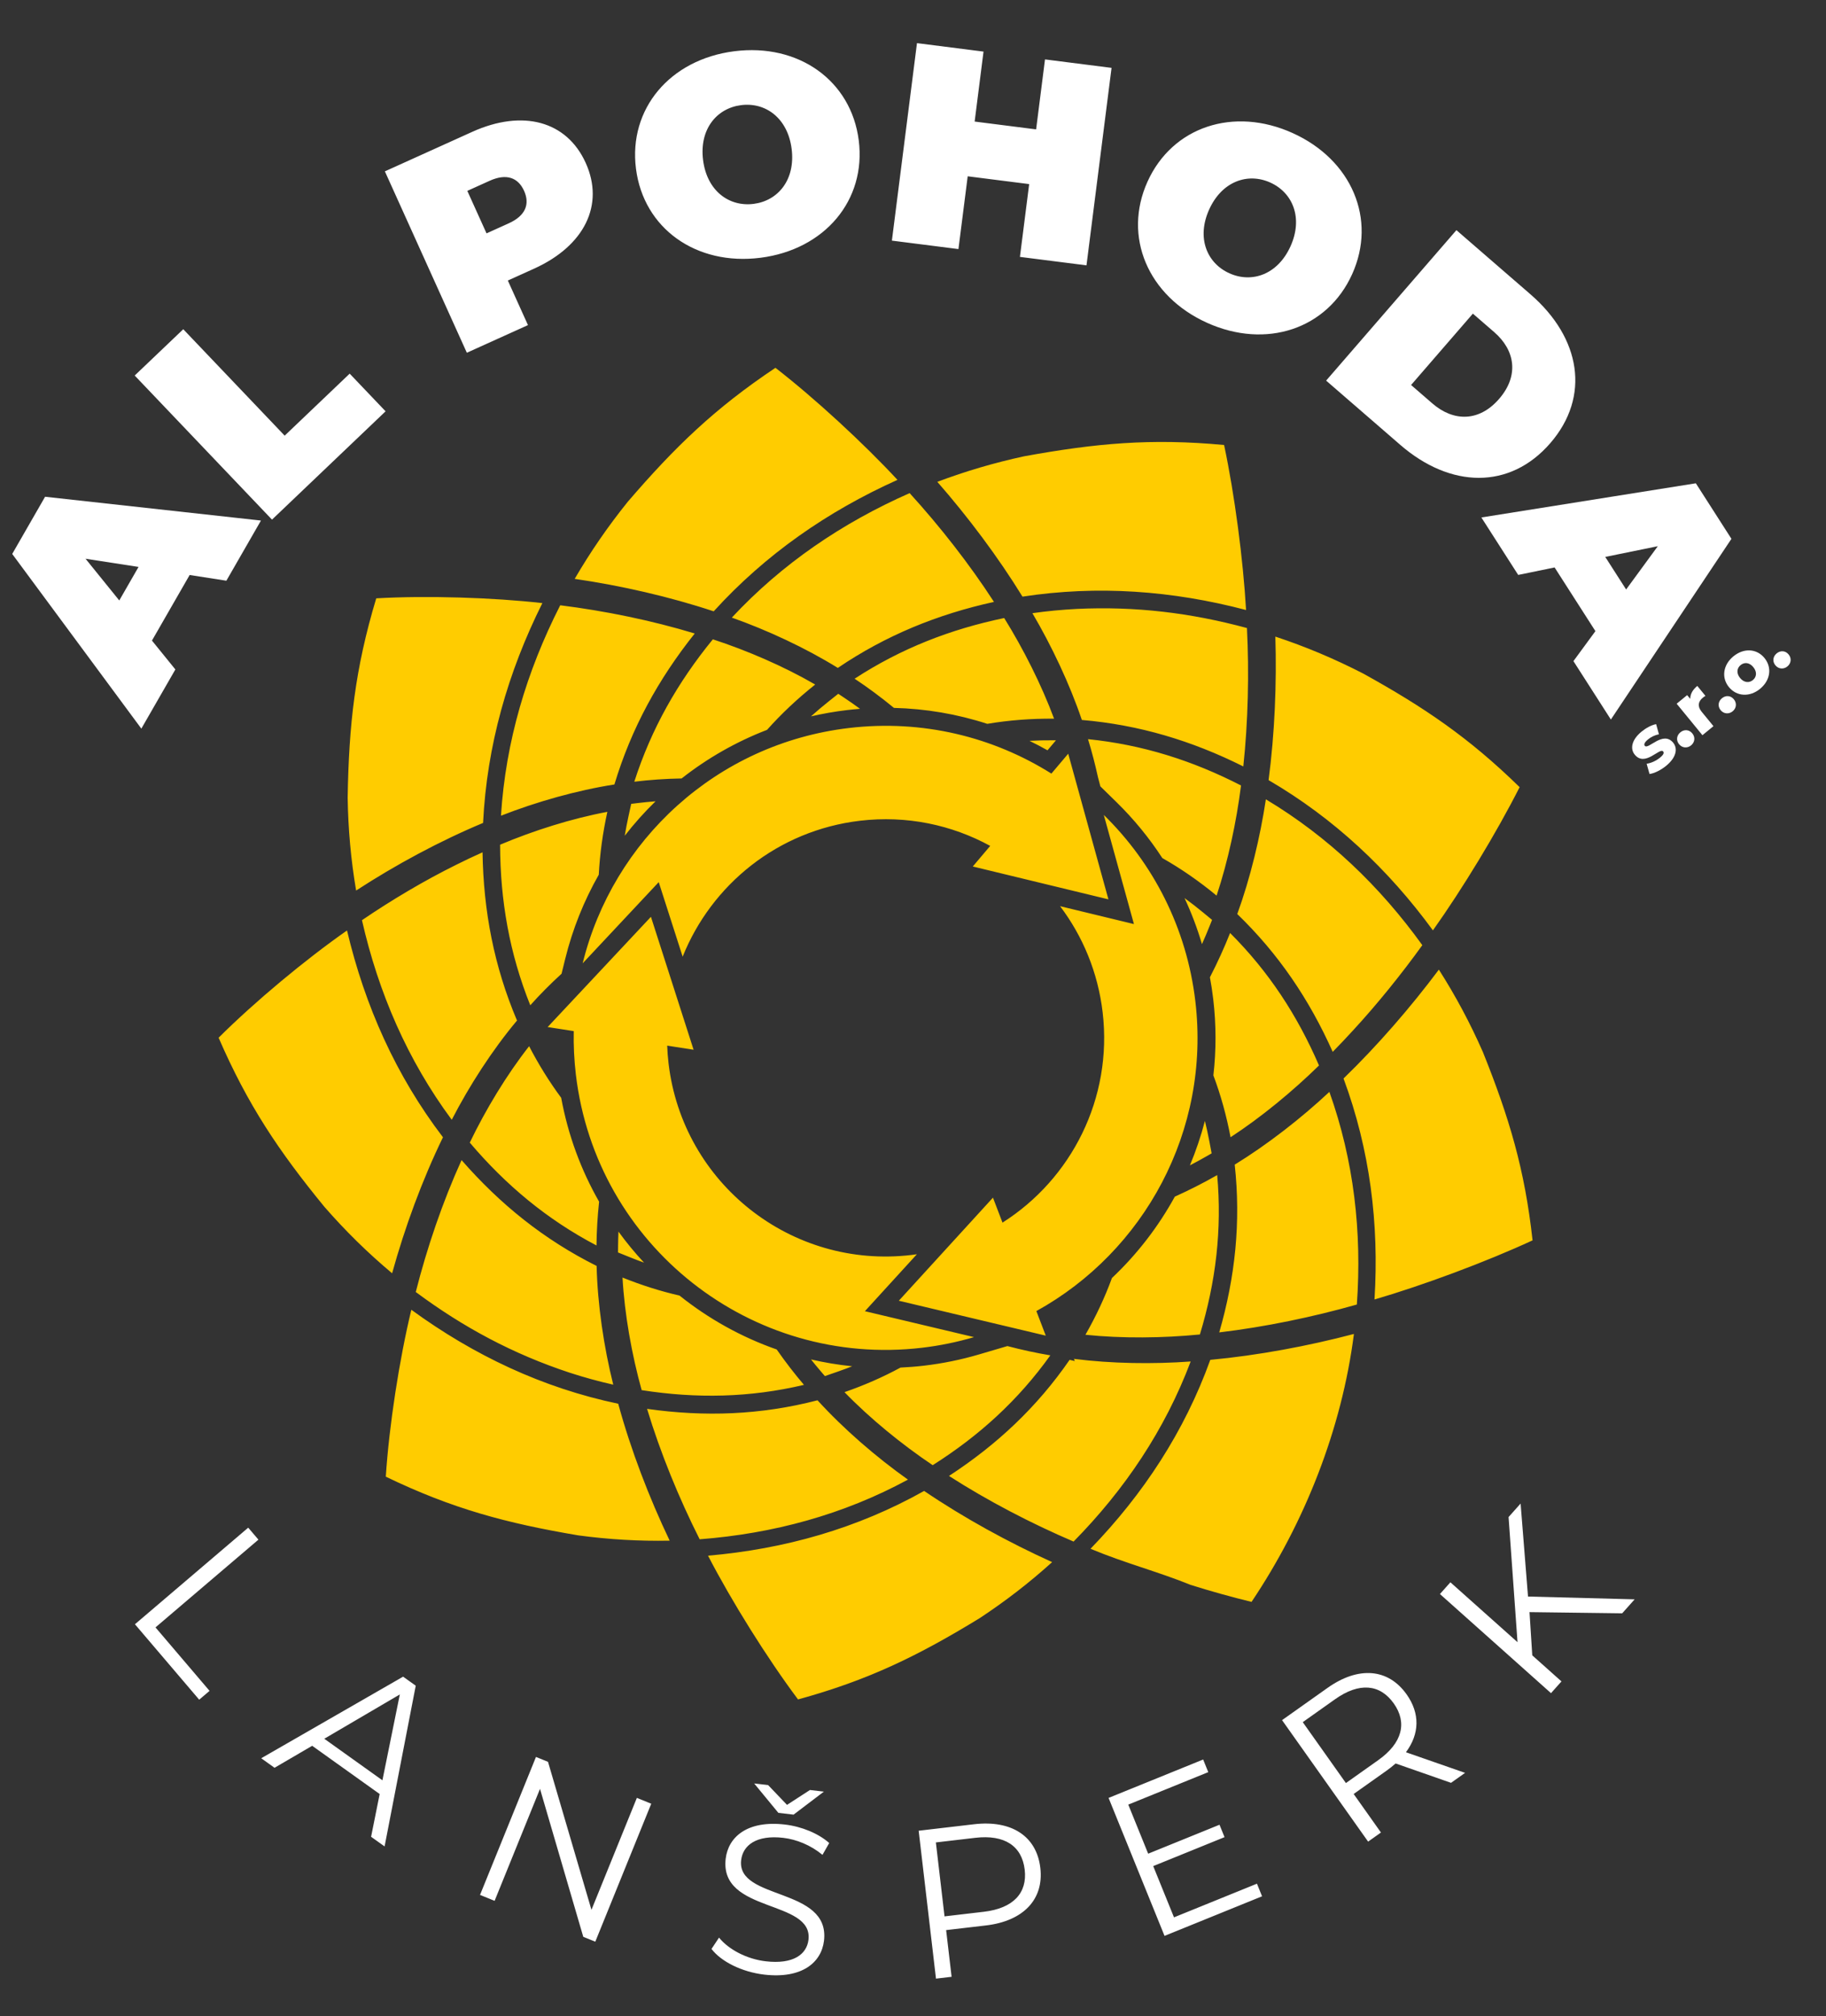 <?xml version="1.0" encoding="UTF-8" standalone="no"?> <svg xmlns="http://www.w3.org/2000/svg" xmlns:xlink="http://www.w3.org/1999/xlink" xmlns:serif="http://www.serif.com/" width="100%" height="100%" viewBox="0 0 1670 1843" version="1.1" xml:space="preserve" style="fill-rule:evenodd;clip-rule:evenodd;stroke-linejoin:round;stroke-miterlimit:2;"><rect x="0" y="0" width="1670" height="1843" fill="#333333" stroke="none"/> <g id="Vrstva-1" serif:id="Vrstva 1" transform="matrix(4.167,0,0,4.167,-415,-830)"> <g transform="matrix(1,0,0,1,0,-274.216)"> <path d="M149.276,600.801L156.866,587.604L109.488,582.382L102.272,594.931L130.614,633.254L138.08,620.273L132.943,613.936L141.216,599.548L149.276,600.801ZM125.77,605.133L118.366,595.981L129.999,597.777L125.77,605.133ZM159.29,587.401L184.22,563.639L176.341,555.374L162.071,568.977L139.815,545.629L129.156,555.788L159.29,587.401ZM203.223,502.333L184.065,510.994L202.054,550.79L215.471,544.725L211.051,534.946L216.793,532.351C227.879,527.339 232.307,518.353 228.144,509.143C223.98,499.934 214.309,497.322 203.223,502.333ZM211.262,522.389L206.374,524.599L202.159,515.275L207.048,513.066C210.743,511.395 213.303,512.361 214.613,515.26C215.924,518.159 214.957,520.718 211.262,522.389ZM266.499,529.952C280.612,528.159 289.737,517.314 288.069,504.193C286.403,491.071 274.856,482.852 260.745,484.645C246.632,486.438 237.507,497.282 239.174,510.404C240.841,523.525 252.388,531.745 266.499,529.952ZM264.998,518.129C259.612,518.814 254.762,515.279 253.904,508.533C253.048,501.786 256.861,497.151 262.247,496.467C267.631,495.783 272.482,499.318 273.34,506.064C274.196,512.811 270.383,517.446 264.998,518.129ZM328.947,486.433L326.998,501.784L313.506,500.069L315.454,484.72L300.848,482.864L295.344,526.19L309.951,528.045L311.98,512.077L325.473,513.79L323.444,529.759L338.052,531.614L343.554,488.289L328.947,486.433ZM364.497,544.211C377.46,550.07 390.911,545.606 396.359,533.555C401.809,521.501 396.272,508.455 383.309,502.595C370.347,496.735 356.895,501.198 351.446,513.252C345.998,525.304 351.535,538.352 364.497,544.211ZM369.407,533.352C364.46,531.115 362.176,525.565 364.977,519.368C367.779,513.171 373.454,511.217 378.401,513.453C383.347,515.689 385.631,521.241 382.829,527.437C380.028,533.634 374.353,535.588 369.407,533.352ZM390.649,556.902L406.918,570.996C417.953,580.555 430.98,580.86 439.844,570.627C448.709,560.394 446.549,547.544 435.514,537.985L419.245,523.891L390.649,556.902ZM409.295,557.865L422.857,542.209L427.526,546.253C432.194,550.298 432.991,555.858 428.62,560.905C424.249,565.95 418.632,565.954 413.964,561.91L409.295,557.865ZM444.927,618.442L453.144,631.257L479.605,591.613L471.793,579.428L424.721,586.927L432.804,599.533L440.795,597.893L449.752,611.865L444.927,618.442ZM451.912,595.583L463.447,593.228L456.492,602.726L451.912,595.583Z" style="fill:white;fill-rule:nonzero;"></path> </g> <g transform="matrix(1,0,0,1,0,10.009)"> <path d="M314.616,544.176C301.093,552.443 290.22,557.768 274.742,562.012C267.978,552.981 260.129,540.416 254.99,530.473C271.773,529.019 287.72,524.522 302.418,516.269C311.114,522.172 320.953,527.556 330.513,531.886C325.478,536.435 320.272,540.443 314.616,544.176ZM342.869,386.483L334.041,354.532L330.351,358.894C317.577,350.864 302.082,346.982 285.93,348.891C256.785,352.332 234.098,373.608 227.475,400.518L244.169,382.705L249.419,399.06C255.743,383.287 270.27,371.372 288.335,369.238C298.601,368.025 308.493,370.15 316.921,374.757L313.098,379.275L342.869,386.483ZM341.851,367.961C352.644,378.513 360.037,392.684 361.946,408.841C365.309,437.31 350.683,463.753 327.052,476.811L329.116,482.201L296.864,474.541L317.524,451.929L319.619,457.403C334.717,447.836 343.833,430.179 341.597,411.246C340.562,402.478 337.22,394.549 332.256,387.981L348.467,391.907L341.851,367.961ZM313.371,482.524C309.711,483.603 305.911,484.391 301.992,484.855C264.449,489.29 230.416,462.448 225.979,424.904C225.602,421.701 225.453,418.526 225.518,415.39L219.789,414.499L242.459,390.313L251.822,419.479L246.026,418.577C246.073,419.877 246.172,421.185 246.328,422.5C249.435,448.806 273.282,467.615 299.589,464.507C300.006,464.457 300.418,464.403 300.828,464.343L289.417,476.836L313.371,482.524ZM277.581,346.342C278.833,345.217 280.126,344.124 281.461,343.062L283.571,341.385L284.545,342.03C285.826,342.877 287.096,343.762 288.349,344.681C287.389,344.757 286.428,344.851 285.467,344.964C282.792,345.28 280.161,345.744 277.581,346.342ZM325.55,351.712C327.319,351.612 329.102,351.571 330.9,351.585L331.354,351.589L329.497,353.783C328.199,353.05 326.883,352.36 325.55,351.712ZM360.75,444.844C361.979,444.204 363.193,443.543 364.384,442.86L365.519,442.21L365.016,439.554C364.731,438.047 364.407,436.56 364.043,435.092C363.175,438.425 362.074,441.683 360.75,444.844ZM363.397,396.302C364.02,394.914 364.61,393.518 365.165,392.118L365.613,390.988L363.592,389.32C362.275,388.233 360.936,387.194 359.573,386.204C361.094,389.463 362.374,392.836 363.397,396.302ZM277.591,487.421C278.265,488.27 278.952,489.104 279.651,489.922L280.635,491.074L283.388,490.12C284.483,489.74 285.564,489.339 286.631,488.919C283.565,488.609 280.547,488.108 277.591,487.421ZM235.333,459.376C235.288,460.41 235.261,461.441 235.251,462.467L235.236,463.95L237.99,465.059C238.971,465.455 239.955,465.828 240.941,466.182C238.941,464.035 237.067,461.762 235.333,459.376ZM236.709,372.531C236.942,371.121 237.214,369.71 237.523,368.296L238.127,365.536L239.388,365.379C240.738,365.212 242.103,365.076 243.474,364.968C241.05,367.324 238.787,369.851 236.709,372.531ZM366.609,385.665C369.122,378.095 370.975,369.428 371.97,361.5C361.305,356.022 350.331,352.552 338.388,351.339C339.213,354.02 339.944,356.822 340.567,359.662L341.099,361.697L344.615,365.134C348.448,368.882 351.821,373.004 354.695,377.422C358.861,379.786 362.809,382.528 366.609,385.665ZM297.232,489.206C293.338,491.32 289.256,493.101 284.941,494.597C290.596,500.431 297.545,506.082 304.299,510.62C314.514,504.157 323.072,496.375 330.115,486.524C327.008,486.002 323.835,485.317 320.693,484.489L314.487,486.317C310.556,487.475 306.528,488.3 302.458,488.781C300.708,488.988 298.965,489.126 297.232,489.206ZM240.422,494.156C252.484,496.033 264.153,495.813 276.044,492.998C273.963,490.558 271.951,487.945 270.063,485.236C262.297,482.515 255.09,478.495 248.734,473.41C244.512,472.443 240.361,471.122 236.22,469.456C236.67,477.551 238.254,486.34 240.422,494.156ZM238.806,360.676C242.175,360.26 245.682,360.02 249.194,359.96C254.835,355.522 261.146,351.912 267.94,349.297C271.134,345.716 274.649,342.426 278.512,339.353C271.653,335.379 263.58,331.892 256.048,329.435C248.324,338.884 242.548,349.039 238.806,360.676ZM232.894,367.283C225.07,368.746 216.682,371.401 209.35,374.496C209.385,386.761 211.409,398.313 215.975,409.719C218.102,407.345 220.415,405.015 222.842,402.799L223.636,399.574C225.256,392.989 227.763,386.783 231.011,381.076C231.249,376.486 231.881,371.911 232.894,367.283ZM319.992,324.765C308.136,327.231 297.323,331.458 287.16,338.076C290.079,340.007 292.996,342.174 295.794,344.481C302.778,344.651 309.67,345.83 316.282,347.976C321.078,347.17 325.941,346.804 330.939,346.846C328.174,339.403 324.185,331.518 319.992,324.765ZM366.739,446.974C363.789,448.664 360.65,450.259 357.441,451.705C353.824,458.299 349.178,464.333 343.64,469.559C342.079,473.822 340.14,477.951 337.821,482.009C345.882,482.842 354.867,482.738 362.946,481.943C366.432,470.416 367.82,458.966 366.739,446.974ZM369.673,438.672C376.425,434.267 383.323,428.568 389.085,422.928C384.337,411.938 378.051,402.328 369.572,393.865C368.292,397.094 366.794,400.378 365.143,403.581C365.437,405.166 365.681,406.765 365.871,408.377C366.537,414.017 366.531,419.626 365.904,425.104C367.539,429.46 368.781,433.964 369.673,438.672ZM215.721,418.702C210.762,425.023 206.187,432.608 202.699,439.855C210.636,449.201 219.643,456.713 230.511,462.419C230.543,459.271 230.735,456.036 231.081,452.809C227.125,445.896 224.268,438.229 222.76,430.017C220.141,426.483 217.811,422.723 215.721,418.702ZM334.35,487.508C327.207,497.867 318.414,506.107 307.873,512.98C316.393,518.448 325.928,523.407 335.217,527.378C346.454,515.965 355.263,502.873 360.92,487.87C352.67,488.47 343.551,488.347 335.298,487.294L335.483,487.777L334.35,487.508ZM279.02,496.384C266.586,499.606 254.321,500.06 241.611,498.265C244.538,507.935 248.615,517.878 253.153,526.877C269.264,525.635 284.652,521.493 298.866,513.788C291.896,508.845 284.779,502.702 279.02,496.384ZM224.644,490.336C227.799,491.363 230.955,492.224 234.187,492.955C232.12,484.687 230.743,475.417 230.537,466.905C218.986,461.136 209.385,453.405 200.896,443.691C196.745,452.825 193.308,462.923 190.843,472.628C201.321,480.409 212.233,486.245 224.644,490.336ZM199.696,378.912C192.764,382.338 185.425,386.695 179.034,391.057C182.659,406.963 189.022,421.721 198.742,434.844C202.614,427.333 207.651,419.526 213.066,413.069C208.023,401.178 205.702,389.059 205.497,376.164C203.549,377.032 201.6,377.959 199.696,378.912ZM209.544,368.135C217.321,365.089 226.199,362.562 234.44,361.281C238.15,348.972 244.062,338.203 252.073,328.156C242.624,325.292 232.324,323.184 222.55,321.965C215.16,336.486 210.573,351.855 209.544,368.135ZM283.468,335.712C294.016,328.568 305.32,323.958 317.747,321.226C312.373,312.934 305.881,304.649 299.239,297.359C284.446,303.892 271.253,312.83 260.212,324.671C268.04,327.443 276.409,331.33 283.468,335.703L283.468,335.712ZM335.917,322.766C332.638,322.934 329.415,323.242 326.184,323.701C330.403,330.872 334.375,339.251 337.036,347.125C349.608,348.198 361.194,351.684 372.471,357.324C373.526,347.432 373.764,336.868 373.272,326.959C360.871,323.606 348.749,322.155 335.917,322.766ZM396.534,415.258C401.823,409.532 407.209,402.854 411.762,396.533C402.437,383.599 391.107,372.738 377.423,364.538C376.18,372.805 374.004,381.854 371.146,389.705C380.212,398.449 386.956,408.452 392.095,419.943C393.601,418.413 395.087,416.839 396.534,415.258ZM391.364,428.721C385.188,434.496 377.778,440.272 370.585,444.686C371.96,457.283 370.703,469.336 367.189,481.489C377.211,480.299 387.714,478.122 397.393,475.374C398.527,459.428 396.74,443.794 391.364,428.721ZM226.513,526.018C210.711,523.347 198.865,520.185 184.268,513.141C184.99,501.945 187.253,487.333 189.873,476.524C203.574,486.518 218.674,493.662 235.277,497.141C238.04,507.268 242.056,517.723 246.572,527.181C239.801,527.311 233.233,526.92 226.513,526.018ZM170.801,453.95C160.766,441.708 153.954,431.552 147.573,416.839C155.484,408.953 166.653,399.666 175.754,393.31C179.682,409.872 186.496,425.156 196.813,438.68C192.254,448.047 188.426,458.491 185.654,468.518C180.27,464.01 175.422,459.239 170.801,453.95ZM175.897,364.187C176.161,348.18 177.498,335.957 182.168,320.444C193.153,319.805 207.778,320.257 218.629,321.489C211.042,336.691 206.448,352.757 205.617,369.716C196.088,373.691 186.376,378.936 177.751,384.552C176.602,377.745 176.006,371.085 175.897,364.187ZM237.374,299.257C247.703,287.245 256.447,278.774 269.784,269.87C278.477,276.606 289.142,286.447 296.566,294.45C281.196,301.367 267.572,310.825 256.232,323.295C246.521,320.07 235.821,317.637 225.724,316.173C229.211,310.184 233.03,304.656 237.374,299.257ZM324.372,289.28C340.074,286.429 352.168,285.298 368.254,286.802C370.566,297.632 372.445,312.023 373.076,323.004C356.916,318.751 340.515,317.545 324.007,320.07C318.639,311.351 312.039,302.565 305.313,294.884C311.581,292.529 317.823,290.699 324.372,289.28ZM398.728,336.913C412.168,344.346 421.958,350.971 433.117,361.867C428.029,371.911 420.572,384.169 414.088,393.287C404.284,379.882 392.365,368.695 378.018,360.327C379.362,350.119 379.821,339.112 379.505,328.84C386.19,331.051 392.47,333.706 398.728,336.913ZM425.062,419.994C430.829,434.369 434.241,445.681 435.956,461.298C425.813,465.993 411.911,471.164 401.264,474.269C402.301,457.648 400.26,441.403 394.468,425.786C401.918,418.574 409.19,410.186 415.392,401.9C419.116,407.736 422.272,413.657 425.062,419.994ZM360.92,536.886C353.726,533.963 346.528,532.133 338.934,528.959C350.543,516.966 359.56,503.222 365.225,487.51C375.653,486.543 386.652,484.487 396.748,481.831C394.079,502.686 385.97,523.192 374.276,540.612C369.835,539.531 365.278,538.258 360.92,536.886" style="fill:rgb(255,204,0);"></path> </g> <g transform="matrix(1,0,0,1,0,320.517)"> <path d="M129.208,235.01L143.312,251.56L145.586,249.623L133.72,235.7L156.31,216.449L154.07,213.82L129.208,235.01ZM181.039,281.634L184.001,283.751L190.839,248.489L188.066,246.509L156.926,264.408L159.849,266.498L168.112,261.675L182.921,272.256L181.039,281.634ZM170.766,260.129L187.345,250.41L183.525,269.245L170.766,260.129ZM239.37,273.102L229.404,297.665L219.866,265.19L217.229,264.12L204.948,294.39L208.148,295.689L218.112,271.126L227.608,303.584L230.246,304.653L242.526,274.383L239.37,273.102ZM273.765,276.777L280.417,271.731L277.358,271.373L272.324,274.634L268.18,270.299L265.12,269.941L270.427,276.387L273.765,276.777ZM262.259,286.755C262.64,283.51 265.591,281.178 271.524,281.871C274.398,282.209 277.539,283.469 280.109,285.602L281.587,283.003C279.203,280.89 275.528,279.38 271.865,278.952C263.614,277.986 259.424,281.677 258.865,286.452C257.461,298.456 278.077,295.325 277.036,304.224C276.662,307.422 273.722,309.662 267.649,308.951C263.386,308.452 259.456,306.301 257.404,303.759L255.75,306.243C257.867,309.028 262.442,311.302 267.308,311.872C275.605,312.843 279.884,309.209 280.443,304.434C281.826,292.615 261.219,295.653 262.259,286.755ZM313.365,278.888L301.221,280.309L305.019,312.755L308.447,312.354L307.248,302.11L315.964,301.09C324.213,300.126 328.73,295.366 327.921,288.461C327.108,281.509 321.614,277.923 313.365,278.888ZM315.517,298.088L306.896,299.097L304.996,282.876L313.618,281.866C320.108,281.107 323.886,283.672 324.493,288.862C325.089,293.96 322.006,297.328 315.517,298.088ZM357.26,299.312L352.698,288.069L368.352,281.717L367.248,278.994L351.592,285.346L347.224,274.578L364.782,267.454L363.658,264.686L342.901,273.108L355.183,303.379L376.588,294.694L375.465,291.926L357.26,299.312ZM421.149,267.613L408.162,263.09C411.154,259.081 411.284,254.584 408.316,250.396C404.268,244.686 397.727,244.173 390.952,248.976L380.976,256.046L399.865,282.698L402.682,280.701L396.692,272.248L403.85,267.175C404.611,266.636 405.27,266.111 405.901,265.551L418.064,269.8L421.149,267.613ZM402.074,264.832L394.991,269.851L385.52,256.487L392.602,251.467C397.933,247.689 402.478,248.128 405.499,252.392C408.467,256.581 407.404,261.054 402.074,264.832ZM455.628,232.609L458.362,229.544L434.958,228.93L433.332,208.53L430.691,211.491L432.655,238.945L417.924,225.804L415.626,228.381L440.004,250.126L442.302,247.549L435.893,241.833L435.288,232.349L455.628,232.609Z" style="fill:white;fill-rule:nonzero;"></path> </g> <g transform="matrix(1,0,0,1,0,-131.589)"> <path d="M465.269,498.789C467.512,496.952 467.869,494.998 466.825,493.724C464.579,490.983 461.359,495.342 460.578,494.389C460.37,494.134 460.476,493.667 461.291,492.999C461.903,492.498 462.693,492.06 463.695,491.878L463.076,489.642C462.075,489.823 460.838,490.496 459.87,491.289C457.704,493.064 457.321,495.039 458.383,496.336C460.65,499.103 463.859,494.703 464.622,495.635C464.863,495.929 464.741,496.326 463.926,496.994C463.085,497.683 461.956,498.203 460.994,498.328L461.627,500.581C462.646,500.448 464.097,499.75 465.269,498.789ZM470.747,494.301C471.576,493.622 471.709,492.512 471.02,491.671C470.311,490.805 469.227,490.756 468.399,491.434C467.584,492.102 467.406,493.185 468.116,494.051C468.805,494.892 469.932,494.969 470.747,494.301ZM470.567,484.101L469.888,483.273L467.583,485.162L473.24,492.067L475.661,490.084L473.062,486.912C472.07,485.701 472.338,484.651 473.319,483.847C473.497,483.701 473.661,483.589 473.899,483.437L472.114,481.258C471.094,482.093 470.553,483.069 470.567,484.101ZM479.87,486.827C480.698,486.149 480.832,485.039 480.143,484.198C479.433,483.331 478.349,483.282 477.521,483.961C476.705,484.628 476.528,485.711 477.238,486.577C477.927,487.419 479.054,487.495 479.87,486.827ZM485.883,481.9C488.164,480.032 488.561,477.216 486.849,475.126C485.147,473.05 482.318,472.898 480.038,474.765C477.783,476.613 477.35,479.438 479.052,481.514C480.764,483.604 483.628,483.748 485.883,481.9ZM484.307,479.977C483.492,480.645 482.364,480.568 481.497,479.511C480.642,478.466 480.798,477.357 481.614,476.689C482.442,476.011 483.547,476.086 484.403,477.13C485.269,478.188 485.135,479.298 484.307,479.977ZM491.884,476.984C492.712,476.305 492.846,475.195 492.157,474.355C491.447,473.488 490.363,473.439 489.535,474.118C488.72,474.786 488.542,475.868 489.252,476.734C489.941,477.576 491.069,477.652 491.884,476.984" style="fill:white;fill-rule:nonzero;"></path> </g> </g> </svg> 